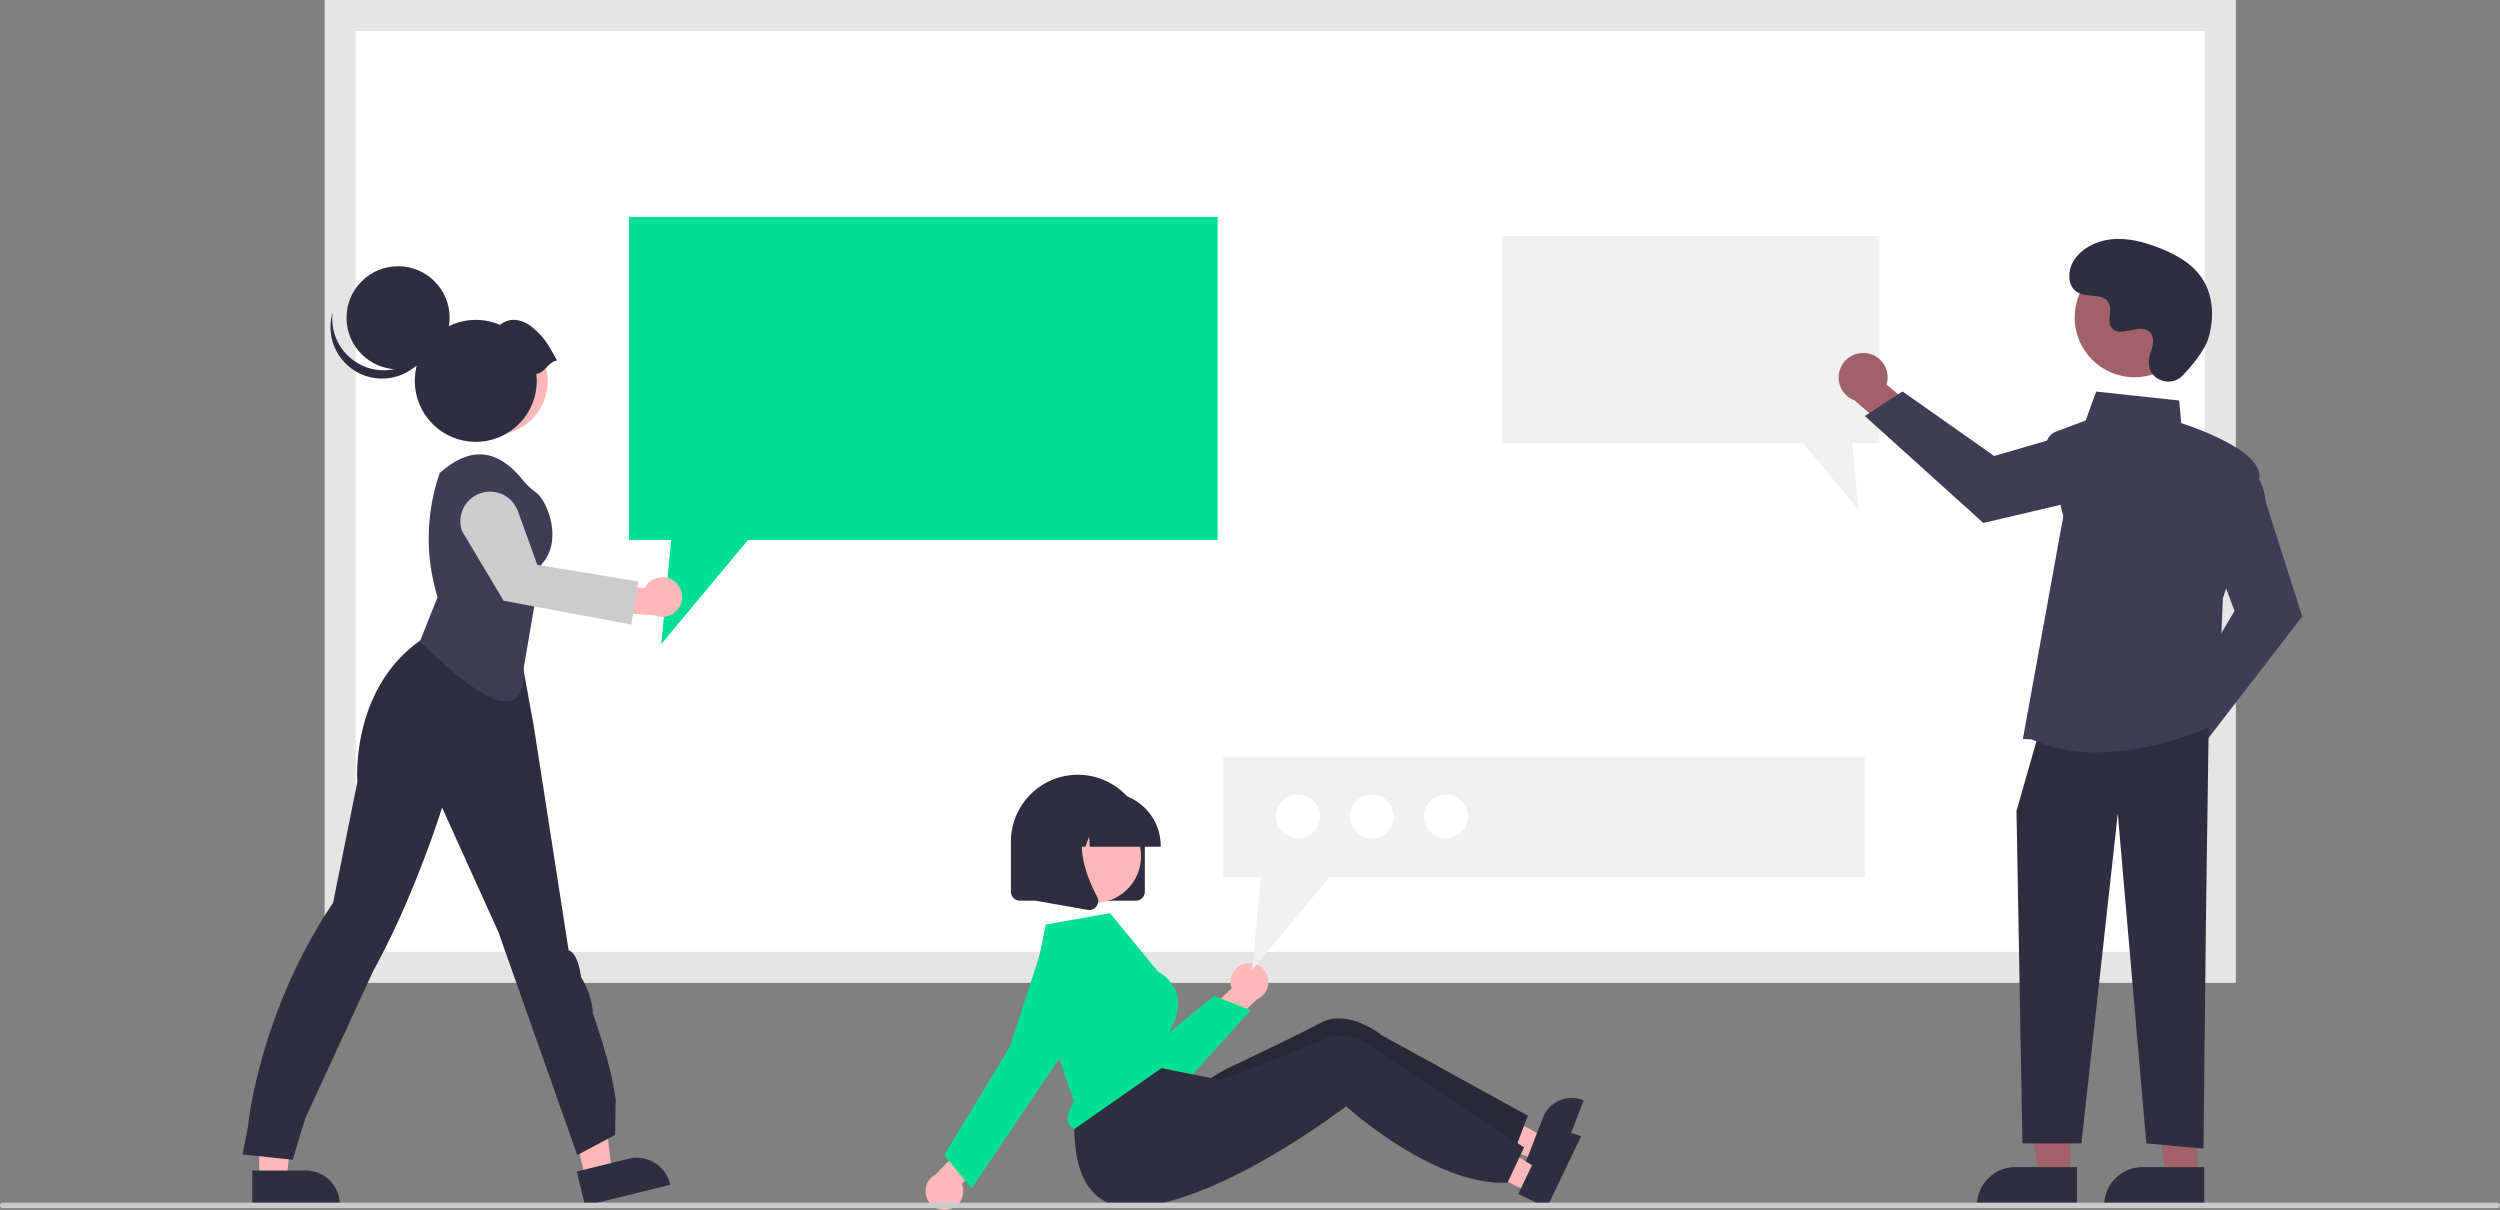<svg xmlns="http://www.w3.org/2000/svg" data-name="Layer 1" width="913" height="441.869"><rect width="100%" height="100%" fill="#808080" stroke="none"/><path d="M124.218 353.275h686.644V5.665H124.218Z" fill="#fff"/><path d="M816.526 358.94H118.554V0h697.972Zm-686.644-11.33h675.316V11.329H129.882Z" fill="#e5e5e5"/><path fill="#01df94" d="M444.691 79.203v117.983H273.183l-31.685 38.017 3.618-38.017h-15.417V79.203h214.992z"/><path fill="#f0f0f0" d="M548.482 86.203v75.646h109.963l20.315 24.374-2.319-24.374h9.884V86.203H548.482z"/><path fill="#ffb7b7" d="M94.66 430.711h9.921l4.72-38.266H94.659l.001 38.266z"/><path d="M92.13 427.472h19.538a12.452 12.452 0 0 1 12.451 12.45v.405l-31.989.001Z" fill="#2f2e41"/><path fill="#ffb7b7" d="m213.852 430.385 9.634-2.371-4.561-38.285-14.218 3.499 9.145 37.157z"/><path d="m210.621 427.845 18.972-4.67a12.452 12.452 0 0 1 15.066 9.116l.097.393-31.063 7.644ZM88.56 421.587l2.06-10.544s3.794-40.713 31.02-81.346l8.861-44.139s-2.632-33.41 22.77-51.495l7.831-5.395 27.458 1.574 6.341 34.718 12.777 82.148s3.298.309 4.534 9.808a28.568 28.568 0 0 1 4.328 13.242s6.54 18.04 8.291 31.321l-.206 12.997-13.808 7.356-28.779-81.39-20.584-45.501s-9.907 32.059-25.082 59.523c0 0-20.785 44.987-24.937 54.127l-4.534 14.958Z" fill="#2f2e41"/><circle cx="180.363" cy="139.182" r="19.625" fill="#ffb7b7"/><circle cx="180.363" cy="139.182" r="19.625" fill="#ffb8b8"/><path d="m153.329 234.272 6.478-16.183a72.785 72.785 0 0 1 .8-45.382l1.24-1.02c10.799-8.894 20.276-7.275 29.071 3.603a24.316 24.316 0 0 0 4.921 4.64c3.88 2.722 10.033 17.508 1.908 26.174l-6.5 37.918c.684 20.936-14.507 13.053-37.918-9.75Z" fill="#3f3d56"/><path d="M246.223 212.262a7.185 7.185 0 0 0-10.738 2.47l-16.37-1.274-3.2 9.76 23.143 1.475a7.224 7.224 0 0 0 7.165-12.431Z" fill="#ffb7b7"/><path d="m230.55 228.093-46.646-8.71-15.172-25.436a10.834 10.834 0 0 1 20.382-7.35l7.116 19.677 36.89 6.106Z" fill="#ccc"/><circle cx="145.381" cy="116.055" r="18.828" fill="#2f2e41"/><path d="M129.14 131.646a18.83 18.83 0 0 0 29.076-9.886 18.83 18.83 0 1 1-36.728-7.721 18.822 18.822 0 0 0 7.653 17.607Z" fill="#2f2e41"/><path d="M203.445 131.667c-3.287-5.884-4.545-8.342-8.783-11.92-3.748-3.165-8.358-4.095-12.076-1.096a22.267 22.267 0 1 0 13.436 20.44 22.45 22.45 0 0 0-.152-2.519c3.232-.454 4.343-4.45 7.575-4.905Z" fill="#2f2e41"/><path d="M782.249 272.525a8.893 8.893 0 0 1 10.858-8.25l11.76-16.575 11.816 4.69-16.938 23.174a8.942 8.942 0 0 1-17.496-3.039Z" fill="#a0616a"/><path d="m795.15 258.271 20.91-35.168-8.519-22.718 11.603-30.942.428.184c.28.12 6.874 3.062 7.85 13.598l13.335 41.906-35.587 46.166Z" fill="#3f3d56"/><path d="M681.585 128.982a8.893 8.893 0 0 1 7.386 11.463l15.615 13.008-5.59 11.417-21.793-18.678a8.942 8.942 0 0 1 4.382-17.21Z" fill="#a0616a"/><path d="m694.798 142.947 33.447 23.567 23.308-6.737 29.953 13.96-.216.413c-.142.27-3.585 6.616-14.165 6.775l-42.811 10.054-43.277-39.05Z" fill="#3f3d56"/><path fill="#a0616a" d="M755.999 429.531h-11.628l-5.531-44.85 17.161.001-.002 44.849z"/><path d="M736.066 426.208h22.424v14.12h-36.543a14.12 14.12 0 0 1 14.119-14.12Z" fill="#2f2e41"/><path fill="#a0616a" d="M802.472 429.531h-11.628l-5.531-44.85 17.161.001-.002 44.849z"/><path d="M782.539 426.208h22.424v14.12H768.42a14.12 14.12 0 0 1 14.119-14.12ZM806.607 265.827l-.948 66.39-.949 87.255-20.865-1.897-10.433-120.45-13.278 120.45h-21.541l-2.17-121.399 7.588-26.556 62.596-3.793z" fill="#2f2e41"/><path d="m741.931 270.025-3.179-.137 14.765-81.337-6.045-24.584a5.38 5.38 0 0 1 3.334-6.32l10.877-4.079L765.526 143l30.319 3.267.746 8.26c3.285 1.053 30.34 10.063 28.474 20.33-1.843 10.133-12.722 42.015-13.274 43.63l-1.905 45.723-.235.117c-.282.141-21.18 10.417-43.883 10.415a57.723 57.723 0 0 1-23.837-4.717Z" fill="#3f3d56"/><circle cx="779.497" cy="115.941" r="21.83" fill="#a0616a"/><path d="M797.18 137.072c-4.16 4.432-11.887 2.053-12.429-4.001a7.314 7.314 0 0 1 .01-1.413c.28-2.681 1.828-5.116 1.457-7.948a4.168 4.168 0 0 0-.763-1.95c-3.315-4.44-11.097 1.985-14.226-2.034-1.918-2.464.337-6.344-1.135-9.098-1.943-3.635-7.698-1.842-11.308-3.833-4.015-2.215-3.775-8.376-1.132-12.123 3.224-4.57 8.876-7.01 14.458-7.36s11.125 1.157 16.336 3.187c5.921 2.308 11.792 5.497 15.436 10.703 4.431 6.331 4.857 14.843 2.641 22.247-1.348 4.503-5.948 10.005-9.346 13.623Z" fill="#2f2e41"/><path fill="#ffb8b8" d="m560.665 423.5 3.243-8.342-30.632-16.479-4.787 12.312 32.176 12.509z"/><path d="M578.04 401.739a11.227 11.227 0 0 0-14.538 6.399l-2.188 5.623-3.373 8.68-.824 2.129 10.809 4.204 10.455-26.9ZM557.942 407.446l-1.41 3.74-3.52 9.336-.085.234c-8.968 1.152-18.8-1.107-27.893-4.616a113.381 113.381 0 0 1-10.676-4.764c-5.143-2.599-9.747-5.341-13.42-7.687-5.531-3.55-8.951-6.215-8.951-6.215s-.904.817-2.538 2.217a279.313 279.313 0 0 1-10.128 8.248q-2.538 1.986-5.45 4.155c-14.309 10.613-32.673-17.708-32.673-17.708s5.165-3.288 6.514-3.927c4.345-2.055 14.552-6.905 23.357-11.215 4.537-2.224 8.696-4.31 11.489-5.791 9.889-5.265 22.181 4.697 22.181 4.697Z" fill="#2f2e41"/><path d="m557.942 407.446-1.41 3.74-3.52 9.336-.085.234c-8.968 1.152-18.8-1.107-27.893-4.616a113.381 113.381 0 0 1-10.676-4.764c-5.143-2.599-9.747-5.341-13.42-7.687-5.531-3.55-8.951-6.215-8.951-6.215s-.904.817-2.538 2.217a279.313 279.313 0 0 1-10.128 8.248q-2.538 1.986-5.45 4.155c-14.309 10.613-32.673-17.708-32.673-17.708s5.165-3.288 6.514-3.927c4.345-2.055 14.552-6.905 23.357-11.215 4.537-2.224 8.696-4.31 11.489-5.791 9.889-5.265 22.181 4.697 22.181 4.697Z" opacity=".14"/><path d="M414.813 328.93H372.47a3.289 3.289 0 0 1-3.285-3.285v-18.25a24.456 24.456 0 1 1 48.912 0v18.25a3.289 3.289 0 0 1-3.285 3.285Z" fill="#2f2e41"/><path d="M455.08 351.855a6.845 6.845 0 0 0-5.246 9.092l-11.514 10.59 4.729 8.566 16.05-15.183a6.883 6.883 0 0 0-4.02-13.065Z" fill="#ffb8b8"/><path d="M420.435 400.001q-.78 0-1.562-.067a18.396 18.396 0 0 1-14.818-9.896l-18.446-35.503a10.187 10.187 0 0 1 17.616-10.195l17.017 38.183 23.156-18.814 13.408 5.22-22.643 24.997A18.605 18.605 0 0 1 420.435 400Z" fill="#01df94"/><path fill="#ffb8b8" d="m558.077 435.233 3.874-8.068-29.275-18.784-5.718 11.908 31.119 14.944z"/><path d="M577.074 414.87a11.227 11.227 0 0 0-14.988 5.264l-2.613 5.439-4.03 8.395-.985 2.059 10.453 5.022 12.491-26.018ZM556.596 419.017l-1.693 3.621-4.227 9.038-.102.226c-9.03.46-18.66-2.548-27.457-6.745a113.38 113.38 0 0 1-10.278-5.57c-4.928-2.986-9.308-6.074-12.79-8.695-5.242-3.964-8.447-6.884-8.447-6.884s-.964.744-2.701 2.015a279.244 279.244 0 0 1-10.732 7.446q-2.682 1.785-5.752 3.723c-15.083 9.483-36.53 21.032-54.775 23.47-32.04 4.286-24.5-38.472-24.5-38.472l25.5-13.243 10.827 2.197 12.053 2.439 4.27.869s.81-.307 2.205-.84c4.49-1.716 15.039-5.767 24.15-9.388 4.694-1.87 9-3.628 11.9-4.891 10.263-4.49 21.754 6.387 21.754 6.387Z" fill="#2f2e41"/><path d="M346.481 441.683a6.845 6.845 0 0 0 4.769-9.35l10.95-11.172-5.165-8.31-15.243 15.993a6.883 6.883 0 0 0 4.69 12.84Z" fill="#ffb8b8"/><circle cx="399.637" cy="312.673" r="17.073" fill="#ffb8b8"/><path d="m377.426 360.064 14.872 42.164-.09.147c-2.068 3.42-2.744 6.178-1.954 7.977a3.476 3.476 0 0 0 2.203 1.9l35.194-24.599-1.232-9.86.069-.11c3.401-5.442 4.503-10.371 3.274-14.65a14.14 14.14 0 0 0-6.713-8.095l-.123-.097-17.553-21.364-23.465 4.168Z" fill="#01df94"/><path d="m354.81 434.071-9.964-12.262 24.018-39.647 11.198-34.613.347.112-.347-.112a13.905 13.905 0 1 1 24.794 11.999l-20.557 30.8Z" fill="#01df94"/><path d="M423.884 309.22h-25.891l-.266-3.718-1.327 3.718h-3.987l-.526-7.368-2.631 7.368h-7.714v-.365a19.368 19.368 0 0 1 19.346-19.346h3.65a19.368 19.368 0 0 1 19.346 19.346Z" fill="#2f2e41"/><path d="M397.78 332.337a3.356 3.356 0 0 1-.58-.051l-18.96-3.345v-31.333h20.87l-.516.602c-7.189 8.384-1.773 21.979 2.095 29.336a3.237 3.237 0 0 1-.257 3.437 3.272 3.272 0 0 1-2.651 1.354Z" fill="#2f2e41"/><path fill="#f0f0f0" d="M681.028 276.203v44.141H485.481l-28.237 33.879 3.225-33.879H446.73v-44.141h234.298z"/><circle cx="528.028" cy="298.203" r="8" fill="#fff"/><circle cx="501.028" cy="298.203" r="8" fill="#fff"/><circle cx="474.028" cy="298.203" r="8" fill="#fff"/><path d="M912 441.203H1a1 1 0 0 1 0-2h911a1 1 0 0 1 0 2Z" fill="#cacaca"/></svg>